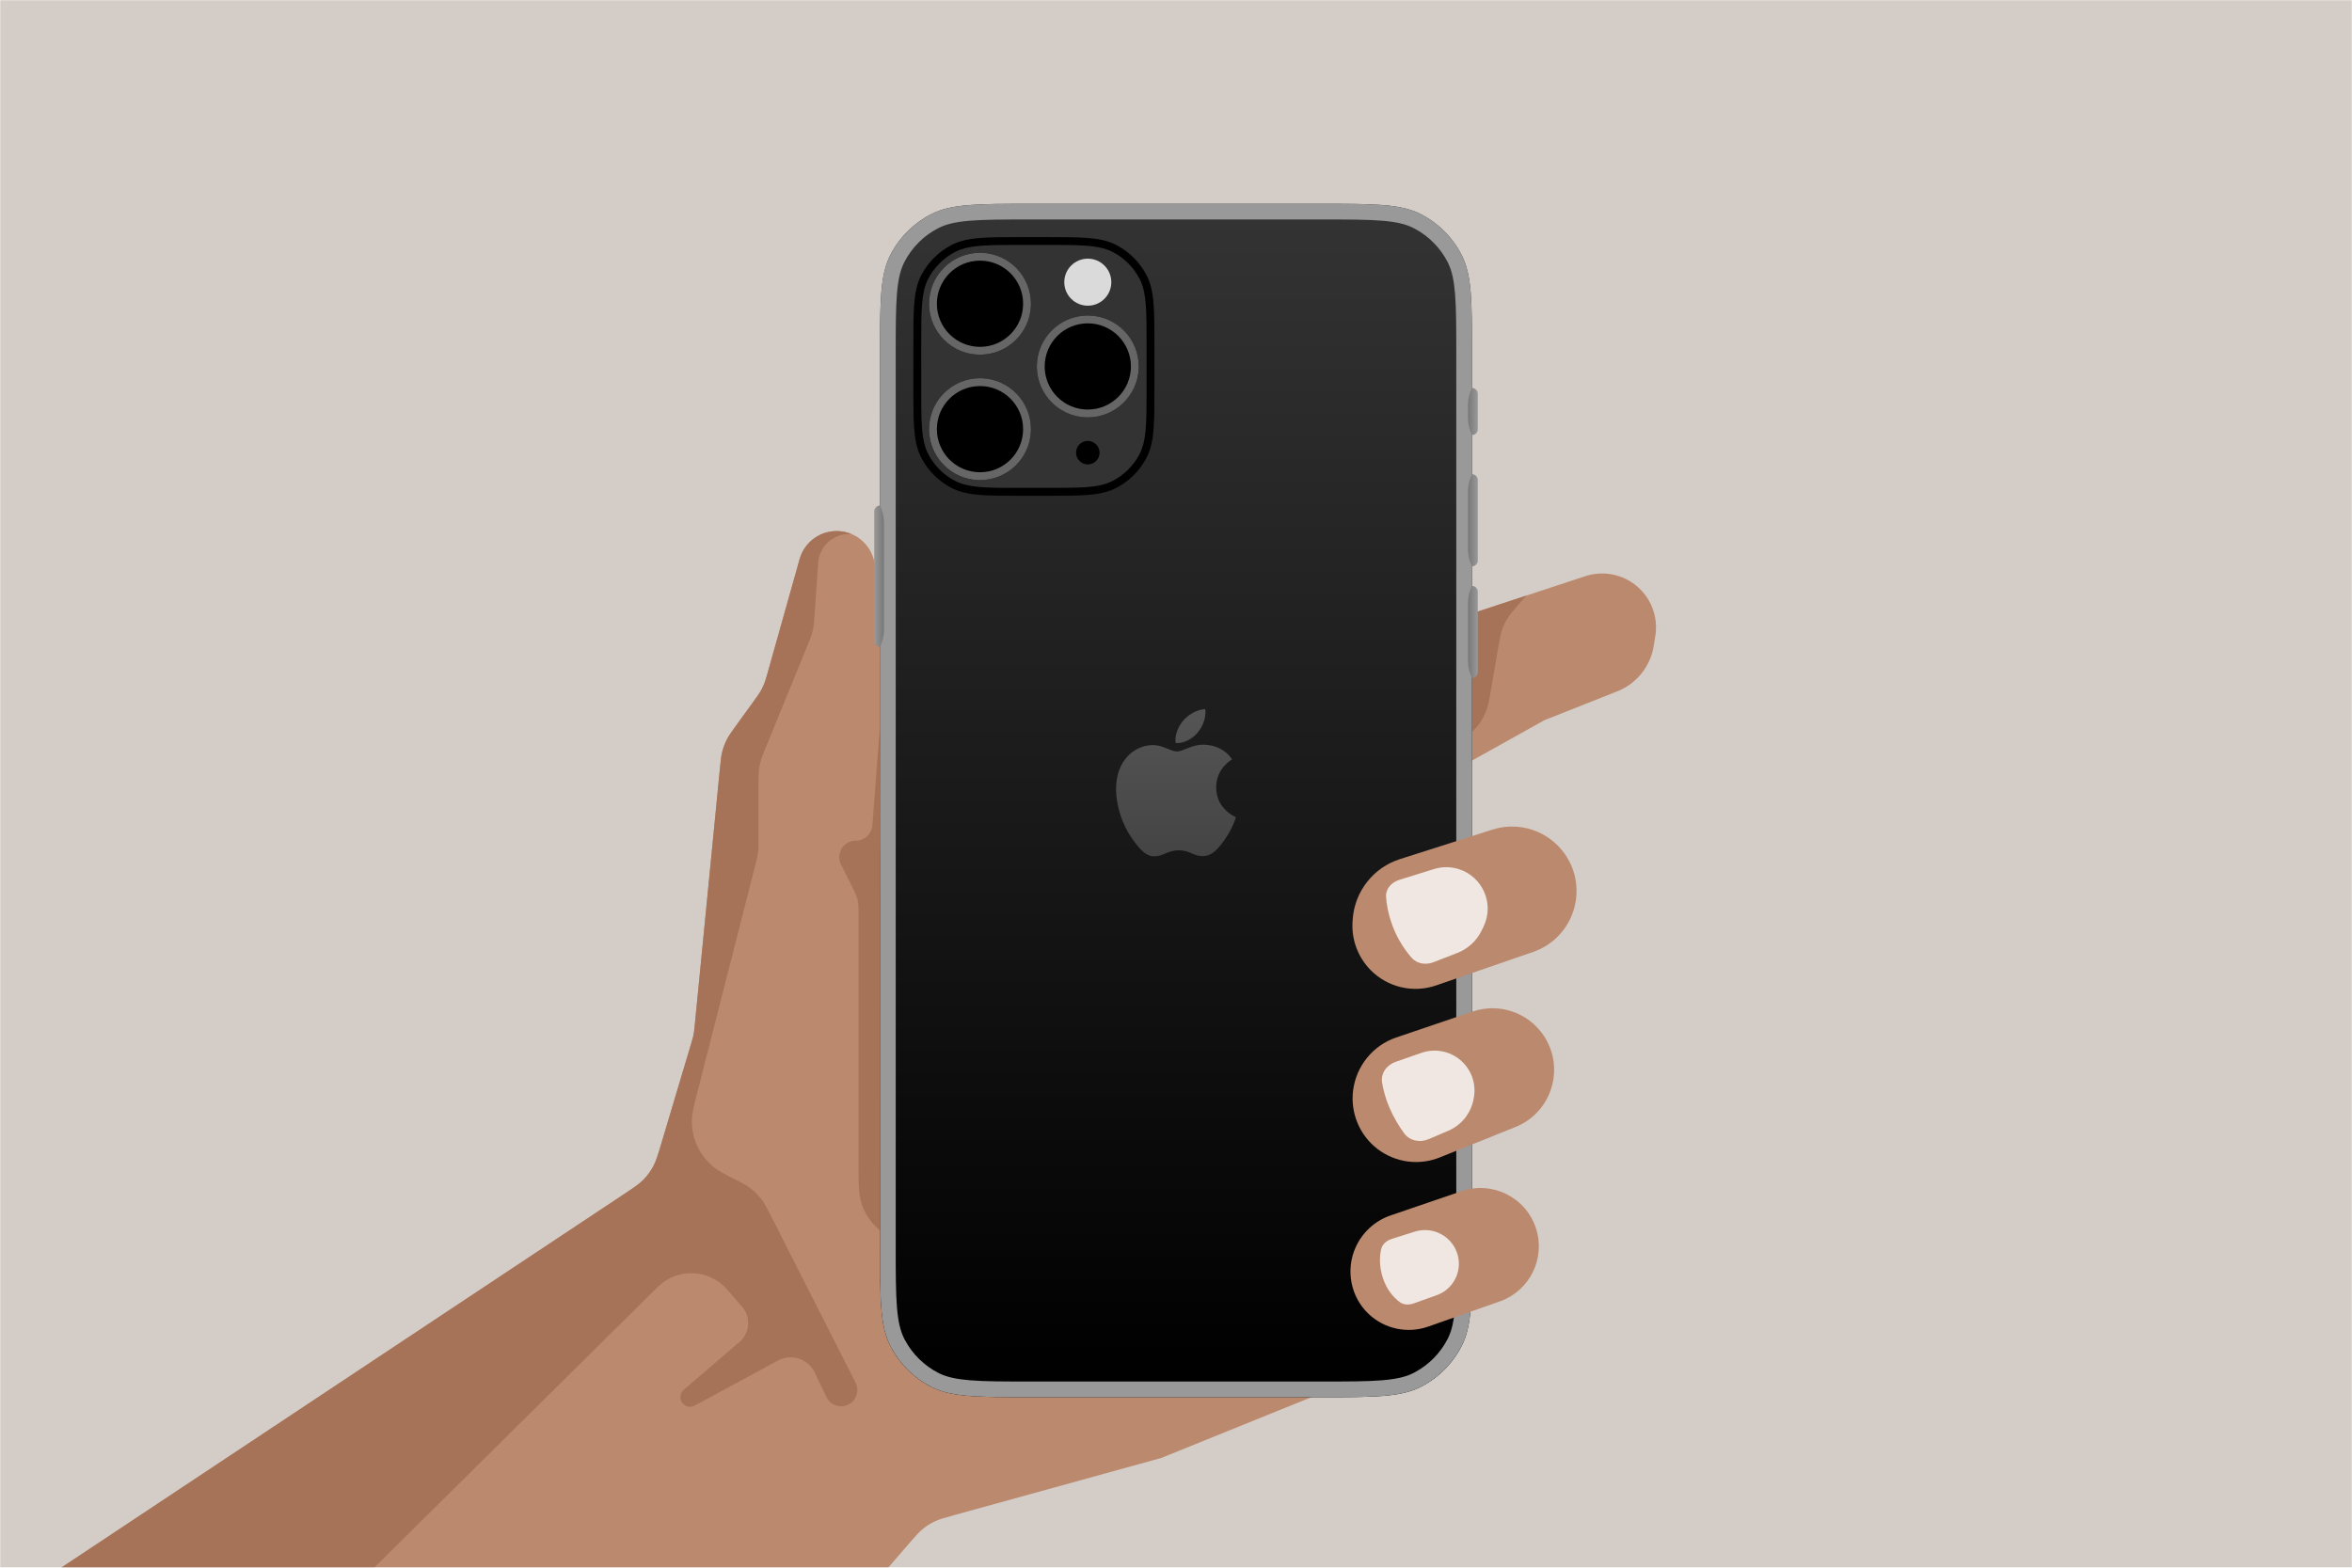 <svg width="1200" height="800" viewBox="0 0 1200 800" fill="none" xmlns="http://www.w3.org/2000/svg">
<g clip-path="url(#clip0_333_391)">
<mask id="mask0_333_391" style="mask-type:luminance" maskUnits="userSpaceOnUse" x="0" y="0" width="1200" height="800">
<path d="M1200 0H0V800H1200V0Z" fill="white"/>
</mask>
<g mask="url(#mask0_333_391)">
<path d="M1200 -132H0V1068H1200V-132Z" fill="#D3CCC7"/>
<path d="M463.482 788.024L218.86 1071.37C213.577 1077.49 210.936 1080.55 207.732 1082.74C204.892 1084.69 201.739 1086.13 198.409 1087.01C194.652 1088 190.61 1088 182.527 1088H28C11.198 1088 2.798 1088 -3.62 1084.73C-9.264 1081.85 -13.854 1077.26 -16.73 1071.62C-20 1065.2 -20 1056.8 -20 1040V859.75C-20 850.336 -20 845.63 -18.7 841.359C-17.55 837.578 -15.664 834.062 -13.15 831.013C-10.311 827.568 -6.39 824.965 1.453 819.759L318.025 609.609C323.386 606.05 326.067 604.271 328.265 602.033C330.215 600.047 331.879 597.8 333.21 595.356C334.71 592.601 335.63 589.518 337.471 583.353V583.352L352.674 532.441C353.171 530.777 353.419 529.945 353.619 529.102C353.796 528.353 353.945 527.597 354.064 526.836C354.198 525.979 354.283 525.115 354.452 523.387L367.232 392.941C367.704 388.123 367.94 385.713 368.545 383.406C369.082 381.357 369.835 379.37 370.791 377.48C371.867 375.35 373.287 373.39 376.126 369.469L384.485 357.925C386.359 355.337 387.297 354.042 388.087 352.665C388.789 351.441 389.404 350.169 389.928 348.859C390.517 347.384 390.949 345.846 391.815 342.769L407.976 285.308C410.355 276.846 418.073 271 426.863 271C436.239 271 444.305 277.634 446.114 286.833L448.364 298.27C448.436 298.632 448.471 298.813 448.504 298.994C448.812 300.664 448.977 302.357 448.998 304.055C449 304.239 449 304.423 449 304.792V431.752C449 445.972 460.528 457.5 474.748 457.5C478.213 457.5 481.643 456.8 484.832 455.443L549.52 427.907L549.521 427.906C551.199 427.192 552.038 426.835 552.852 426.429C553.575 426.068 554.284 425.677 554.976 425.259C555.754 424.788 556.504 424.27 558.003 423.234L558.005 423.233L609 388L669.5 351L732.927 319.525C734.079 318.953 734.655 318.668 735.242 318.407C735.764 318.175 736.292 317.959 736.826 317.757C737.427 317.531 738.037 317.33 739.259 316.928L808.834 294.029C812.889 292.695 817.199 292.323 821.423 292.945C836.59 295.175 846.999 309.384 844.553 324.517L843.872 328.729L843.871 328.735C843.724 329.648 843.65 330.106 843.568 330.533C841.696 340.305 835.1 348.513 825.96 352.446C825.56 352.618 825.128 352.789 824.264 353.131L788 367.5L736 396.5L665.053 443.958C663.243 445.169 662.446 447.427 663.096 449.506C663.881 452.018 666.507 453.465 669.05 452.787L742.273 433.261L742.274 433.26C742.448 433.214 742.535 433.191 742.61 433.171C757.743 429.219 773.374 437.558 778.52 452.328C778.544 452.397 778.571 452.477 778.623 452.628L778.633 452.658L778.644 452.691C778.697 452.844 778.724 452.925 778.748 452.995C783.832 468.093 776.227 484.533 761.429 490.434C761.388 490.45 761.343 490.468 761.281 490.493L761.098 490.564L680.739 522.121C679.444 522.63 678.699 523.994 678.972 525.359C679.269 526.844 680.668 527.844 682.17 527.643L738.474 520.114H738.477C738.84 520.065 739.022 520.041 739.18 520.021C754.12 518.185 768.108 527.705 771.881 542.277C771.921 542.431 771.965 542.61 772.054 542.967C772.141 543.319 772.185 543.495 772.221 543.649C775.642 558.118 767.95 572.91 754.14 578.418C753.993 578.476 753.824 578.542 753.486 578.672L741 583.5L699.191 598.662C697.201 599.383 696.249 601.647 697.125 603.574C697.666 604.764 698.805 605.571 700.107 605.687L744.013 609.582C753.98 610.466 762.818 616.347 767.483 625.199C774.365 638.256 770.528 654.389 758.506 662.951L718.097 691.727C716.375 692.953 715.515 693.565 714.616 694.115C713.817 694.603 712.995 695.054 712.154 695.465C711.208 695.928 710.229 696.325 708.271 697.118L592.5 744L487.038 773.123C481.82 774.564 479.212 775.285 476.814 776.432C474.685 777.45 472.684 778.716 470.852 780.203C468.789 781.878 467.02 783.926 463.483 788.023L463.482 788.024Z" fill="#BB896D"/>
<path d="M426.863 271C429.563 271 432.153 271.55 434.518 272.553C434.088 272.518 433.653 272.5 433.215 272.5C424.928 272.5 418.051 278.908 417.466 287.175L415.517 314.743C415.343 317.204 415.256 318.435 415.07 319.646C414.836 321.169 414.486 322.671 414.021 324.14C413.651 325.31 413.185 326.451 412.251 328.734L390.572 381.771C389.239 385.031 388.573 386.662 388.104 388.346C387.687 389.842 387.387 391.368 387.207 392.91C387.004 394.647 387.004 396.408 387.004 399.932V428.979C387.004 431.233 387.004 432.361 386.92 433.481C386.845 434.477 386.721 435.468 386.547 436.452C386.352 437.558 386.073 438.651 385.516 440.836L355.697 557.806C354.002 564.455 353.155 567.78 353.013 570.839C352.572 580.403 356.721 589.603 364.182 595.602C366.568 597.521 369.621 599.087 375.727 602.218C378.315 603.545 379.61 604.209 380.809 604.975C384.513 607.342 387.652 610.494 390.003 614.208C390.764 615.41 391.422 616.707 392.739 619.301L436.52 705.575C437.473 707.454 437.675 709.627 437.085 711.65C434.953 718.959 424.923 719.773 421.641 712.903L415.662 700.389C412.312 693.377 403.774 690.597 396.938 694.292L354.44 717.265C354.151 717.421 353.845 717.549 353.53 717.644C348.418 719.2 344.824 712.654 348.882 709.177L377.249 684.862C382.626 680.253 383.223 672.147 378.58 666.799L370.99 658.06C361.794 647.47 345.562 646.859 335.595 656.727L4.143 984.899C1.489 987.526 -2.094 989 -5.828 989C-13.655 989 -20 982.655 -20 974.829V859.75C-20 850.336 -20 845.63 -18.7 841.359C-17.55 837.578 -15.663 834.062 -13.149 831.013C-10.31 827.568 -6.389 824.965 1.453 819.759L318.025 609.609C323.386 606.051 326.067 604.271 328.265 602.033C330.215 600.047 331.879 597.8 333.21 595.356C334.71 592.602 335.63 589.518 337.471 583.354V583.352L352.674 532.441C353.171 530.777 353.419 529.945 353.619 529.102C353.796 528.353 353.945 527.597 354.064 526.836C354.198 525.979 354.283 525.115 354.452 523.387L367.232 392.941C367.704 388.124 367.94 385.713 368.545 383.406C369.082 381.357 369.835 379.37 370.791 377.48C371.867 375.35 373.287 373.39 376.126 369.469L384.485 357.925C386.359 355.337 387.297 354.042 388.087 352.665C388.789 351.441 389.404 350.169 389.928 348.859C390.517 347.384 390.949 345.846 391.815 342.769L407.976 285.308C410.355 276.846 418.073 271 426.863 271Z" fill="#A67358"/>
<path d="M778.652 304.017L775.334 307.836C772.048 311.618 770.405 313.509 769.113 315.61C767.966 317.476 767.027 319.461 766.312 321.531C765.508 323.863 765.087 326.333 764.247 331.272L761.014 350.292C759.899 356.845 759.342 360.121 758.133 363.122C757.06 365.783 755.61 368.277 753.829 370.526C751.821 373.063 749.25 375.168 744.108 379.38L718.771 400.133C713.856 404.159 711.398 406.172 708.65 407.604C706.211 408.874 703.61 409.804 700.919 410.366C697.885 410.999 694.709 410.999 688.355 410.999H683.518C676.312 410.999 672.709 410.999 669.312 411.801C666.3 412.511 663.415 413.684 660.761 415.276C657.768 417.073 655.187 419.586 650.026 424.614L557.296 514.93C547.385 524.583 542.43 529.41 540.067 535.146C537.983 540.206 537.322 545.74 538.157 551.146C539.103 557.278 542.784 563.135 550.144 574.85L552.82 579.113C572.032 609.691 581.637 624.981 580.05 635.906C578.672 645.387 572.849 653.64 564.378 658.116C554.617 663.274 536.992 659.349 501.743 651.5L499.914 651.093C498.075 650.683 497.155 650.478 496.252 650.217C495.45 649.985 494.657 649.719 493.877 649.42C492.999 649.085 492.142 648.694 490.427 647.912L466.084 636.807C455.914 632.168 450.828 629.849 447.104 626.23C443.81 623.031 441.293 619.119 439.75 614.795C438.004 609.904 438.004 604.314 438.004 593.136V463.27C438.004 460.461 437.35 457.691 436.094 455.179L429.117 441.228C426.308 435.61 430.393 428.999 436.674 428.999C441.091 428.999 444.761 425.597 445.098 421.193L449 370.05V431.751C449 445.971 460.528 457.499 474.748 457.499C478.213 457.499 481.643 456.799 484.832 455.442L549.521 427.906V427.905C551.199 427.191 552.039 426.834 552.853 426.428C553.575 426.067 554.285 425.676 554.977 425.258C555.754 424.787 556.504 424.269 558.003 423.233L558.005 423.232L609 387.999L669.5 350.999L732.927 319.524C734.079 318.952 734.655 318.667 735.242 318.406C735.764 318.174 736.292 317.958 736.826 317.756C737.427 317.53 738.037 317.329 739.259 316.927L778.719 303.939C778.697 303.965 778.675 303.991 778.652 304.017Z" fill="#A67358"/>
<path d="M449 180.8C449 153.917 449 140.476 454.232 130.208C458.834 121.177 466.177 113.834 475.208 109.232C485.476 104 498.917 104 525.8 104H674.2C701.083 104 714.524 104 724.792 109.232C733.823 113.834 741.166 121.177 745.768 130.208C751 140.476 751 153.917 751 180.8V636.2C751 663.083 751 676.524 745.768 686.792C741.166 695.823 733.823 703.166 724.792 707.768C714.524 713 701.083 713 674.2 713H525.8C498.917 713 485.476 713 475.208 707.768C466.177 703.166 458.834 695.823 454.232 686.792C449 676.524 449 663.083 449 636.2V180.8Z" fill="url(#paint0_linear_333_391)"/>
<path d="M679.085 104C702.75 104.019 715.166 104.326 724.792 109.23C733.824 113.832 741.167 121.175 745.769 130.207C751 140.475 751 153.916 751 180.799L750.999 641.084C750.98 664.749 750.673 677.164 745.769 686.79L745.329 687.632C740.706 696.278 733.542 703.309 724.792 707.768L724.308 708.009C714.748 712.682 702.356 712.979 679.085 712.998L674.2 712.999H525.8L520.914 712.998C497.644 712.979 485.252 712.682 475.692 708.009L475.208 707.768C466.458 703.309 459.294 696.278 454.671 687.632L454.231 686.79C449.327 677.164 449.02 664.749 449.001 641.084L449 180.799C449 154.337 449 140.899 453.99 130.691L454.231 130.207C458.69 121.457 465.721 114.293 474.367 109.67L475.208 109.23C484.834 104.326 497.25 104.019 520.914 104H679.085ZM525.8 111.999C512.227 111.999 502.528 112.005 494.925 112.626C487.416 113.239 482.659 114.413 478.841 116.358C471.314 120.193 465.194 126.313 461.359 133.84C459.414 137.658 458.24 142.415 457.627 149.924C457.006 157.527 457 167.226 457 180.799V636.199C457 649.772 457.006 659.472 457.627 667.074C458.24 674.583 459.414 679.34 461.359 683.158L461.726 683.86C465.578 691.066 471.55 696.925 478.841 700.64L479.567 700.995C483.264 702.729 487.885 703.796 494.925 704.371C502.528 704.992 512.227 704.999 525.8 704.999H674.2C687.773 704.999 697.473 704.992 705.075 704.371C712.584 703.758 717.341 702.585 721.159 700.64L721.861 700.274C729.067 696.421 734.926 690.45 738.641 683.158L738.996 682.432C740.73 678.736 741.798 674.114 742.373 667.074C742.994 659.472 743 649.772 743 636.199V180.799C743 167.226 742.994 157.527 742.373 149.924C741.798 142.884 740.73 138.263 738.996 134.566L738.641 133.84C734.926 126.549 729.067 120.577 721.861 116.725L721.159 116.358C717.341 114.413 712.584 113.239 705.075 112.626C697.473 112.005 687.773 111.999 674.2 111.999H525.8Z" fill="#999999"/>
<mask id="mask1_333_391" style="mask-type:luminance" maskUnits="userSpaceOnUse" x="567" y="335" width="66" height="129">
<path d="M633 335H567V464H633V335Z" fill="white"/>
</mask>
<g mask="url(#mask1_333_391)">
<path d="M628.627 387.472C628.189 387.813 620.496 392.146 620.496 401.786C620.496 412.936 630.283 416.88 630.575 416.977C630.526 417.22 629.017 422.381 625.414 427.64C622.2 432.265 618.841 436.891 613.728 436.891C608.616 436.891 607.301 433.921 601.41 433.921C595.665 433.921 593.62 436.988 588.945 436.988C584.271 436.988 581.009 432.703 577.26 427.445C572.927 421.261 569.421 411.67 569.421 402.565C569.421 387.958 578.916 380.216 588.264 380.216C593.23 380.216 597.368 383.479 600.485 383.479C603.455 383.479 608.08 380.022 613.728 380.022C615.871 380.022 623.564 380.217 628.627 387.472ZM611.051 373.839C613.388 371.064 615.043 367.217 615.043 363.371C615.043 362.835 614.995 362.3 614.897 361.861C611.099 362.007 606.571 364.393 603.844 367.558C601.702 369.993 599.706 373.839 599.706 377.734C599.706 378.318 599.803 378.903 599.852 379.098C600.095 379.146 600.485 379.195 600.874 379.195C604.283 379.195 608.567 376.907 611.051 373.839Z" fill="url(#paint1_linear_333_391)"/>
</g>
<path d="M451 266.47C451 263.529 450.315 260.629 449 257.998C447.343 257.998 446 259.341 446 260.998V326.998C446 328.655 447.343 329.998 449 329.998C450.315 327.368 451 324.467 451 321.526V266.47Z" fill="url(#paint2_linear_333_391)"/>
<path d="M749 206.47C749 203.529 749.685 200.629 751 197.998C752.657 197.998 754 199.341 754 200.998V218.998C754 220.655 752.657 221.998 751 221.998C749.685 219.368 749 216.467 749 213.526V206.47Z" fill="url(#paint3_linear_333_391)"/>
<path d="M749 250.47C749 247.529 749.685 244.629 751 241.998C752.657 241.998 754 243.341 754 244.998V285.998C754 287.655 752.657 288.998 751 288.998C749.685 286.368 749 283.467 749 280.526V250.47Z" fill="url(#paint4_linear_333_391)"/>
<path d="M749 307.47C749 304.529 749.685 301.629 751 298.998C752.657 298.998 754 300.341 754 301.998V342.998C754 344.655 752.657 345.998 751 345.998C749.685 343.368 749 340.467 749 337.526V307.47Z" fill="url(#paint5_linear_333_391)"/>
<path d="M470 176.2C470 158.278 470 149.317 473.488 142.472C476.556 136.451 481.451 131.556 487.473 128.488C494.318 125 503.279 125 521.2 125H533.8C551.722 125 560.683 125 567.528 128.488C573.549 131.556 578.445 136.451 581.512 142.472C585 149.317 585 158.278 585 176.2V197.8C585 215.722 585 224.683 581.512 231.528C578.445 237.549 573.549 242.444 567.528 245.512C560.683 249 551.722 249 533.8 249H521.2C503.279 249 494.318 249 487.473 245.512C481.451 242.444 476.556 237.549 473.488 231.528C470 224.683 470 215.722 470 197.8V176.2Z" fill="#333333"/>
<path d="M533.8 121C542.695 121 549.607 120.997 555.144 121.449C560.727 121.905 565.264 122.845 569.344 124.924L569.975 125.253C576.46 128.72 581.733 134.094 585.076 140.656L585.453 141.427C587.271 145.308 588.123 149.622 588.551 154.856C589.003 160.393 589 167.305 589 176.2V197.8C589 206.695 589.003 213.607 588.551 219.144C588.123 224.378 587.271 228.692 585.453 232.573L585.076 233.344C581.733 239.906 576.46 245.28 569.975 248.747L569.344 249.076C565.264 251.155 560.727 252.095 555.144 252.551C549.607 253.003 542.695 253 533.8 253H521.2C512.306 253 505.393 253.003 499.857 252.551C494.622 252.123 490.308 251.271 486.427 249.453L485.656 249.076C479.094 245.733 473.72 240.46 470.253 233.975L469.924 233.344C467.845 229.263 466.906 224.727 466.449 219.144C466.11 214.991 466.027 210.065 466.007 204.108L466 197.8V176.2C466 167.305 465.997 160.393 466.449 154.856C466.906 149.273 467.845 144.737 469.924 140.656L470.253 140.025C473.72 133.54 479.094 128.267 485.656 124.924L486.427 124.547C490.308 122.729 494.622 121.877 499.857 121.449C505.393 120.997 512.306 121 521.2 121H533.8ZM521.2 125L514.886 125.007C501.072 125.055 493.462 125.436 487.473 128.487L486.911 128.78C481.147 131.862 476.46 136.64 473.488 142.473L473.171 143.12C470 149.886 470 158.838 470 176.2V197.8L470.007 204.114C470.055 217.929 470.436 225.538 473.488 231.527C476.555 237.549 481.452 242.444 487.473 245.512C493.462 248.563 501.071 248.945 514.886 248.993L521.2 249H533.8L540.115 248.993C553.436 248.947 560.987 248.591 566.88 245.829L567.528 245.512C573.361 242.54 578.138 237.853 581.22 232.089L581.512 231.527C584.564 225.538 584.946 217.929 584.993 204.114L585 197.8V176.2C585 158.838 585 149.886 581.829 143.12L581.512 142.473C578.54 136.64 573.853 131.862 568.089 128.78L567.528 128.487C561.538 125.436 553.929 125.055 540.115 125.007L533.8 125H521.2Z" fill="black"/>
<path d="M581 187C581 201.359 569.36 213 555 213C540.641 213 529 201.359 529 187C529 172.641 540.641 161 555 161C569.36 161 581 172.641 581 187Z" fill="black"/>
<path d="M526 219C526 233.359 514.359 245 500 245C485.641 245 474 233.359 474 219C474 204.641 485.641 193 500 193C514.359 193 526 204.641 526 219Z" fill="black"/>
<path d="M526 154.998C526 169.357 514.359 180.998 500 180.998C485.641 180.998 474 169.357 474 154.998C474 140.639 485.641 128.998 500 128.998C514.359 128.998 526 140.639 526 154.998Z" fill="black"/>
<path d="M500.671 193.009C514.72 193.365 526 204.865 526 219L525.991 219.671C525.636 233.72 514.135 245 500 245L499.329 244.991C485.503 244.641 474.359 233.497 474.009 219.671L474 219C474 204.641 485.641 193 500 193L500.671 193.009ZM500 197C487.85 197 478 206.85 478 219C478 231.15 487.85 241 500 241C512.15 241 522 231.15 522 219C522 206.85 512.15 197 500 197ZM555.671 161.009C569.72 161.365 581 172.865 581 187L580.991 187.671C580.636 201.72 569.135 213 555 213L554.329 212.991C540.503 212.641 529.359 201.497 529.009 187.671L529 187C529 172.641 540.641 161 555 161L555.671 161.009ZM555 165C542.85 165 533 174.85 533 187C533 199.15 542.85 209 555 209C567.151 209 577 199.15 577 187C577 174.85 567.151 165 555 165ZM500.671 129.009C514.72 129.365 526 140.865 526 155L525.991 155.671C525.636 169.72 514.135 181 500 181L499.329 180.991C485.503 180.641 474.359 169.497 474.009 155.671L474 155C474 140.641 485.641 129 500 129L500.671 129.009ZM500 133C487.85 133 478 142.85 478 155C478 167.15 487.85 177 500 177C512.15 177 522 167.15 522 155C522 142.85 512.15 133 500 133Z" fill="#666666"/>
<path d="M555 155.998C561.627 155.998 567 150.625 567 143.998C567 137.371 561.627 131.998 555 131.998C548.373 131.998 543 137.371 543 143.998C543 150.625 548.373 155.998 555 155.998Z" fill="#DADADA"/>
<path d="M555 236.998C558.314 236.998 561 234.312 561 230.998C561 227.684 558.314 224.998 555 224.998C551.686 224.998 549 227.684 549 230.998C549 234.312 551.686 236.998 555 236.998Z" fill="black"/>
<path d="M690.186 468.812C691.269 454.728 700.783 442.706 714.241 438.414L761.464 423.354C775.158 418.987 790.102 424.018 798.366 435.779C810.942 453.675 802.87 478.633 782.196 485.775L732.743 502.859C720.978 506.923 707.924 503.847 699.212 494.957C692.709 488.32 689.387 479.199 690.1 469.935L690.186 468.812Z" fill="#BB896D"/>
<path d="M690.367 556.386C691.957 543.984 700.486 533.467 712.326 529.447L751.377 516.189C764.736 511.653 779.481 516.576 787.435 528.228C798.756 544.811 791.835 567.613 773.207 575.105L734.562 590.647C723.969 594.907 711.915 593.275 702.837 586.351C693.642 579.337 688.896 567.857 690.367 556.386Z" fill="#BB896D"/>
<path d="M691.594 636.631C695.002 628.963 701.49 622.974 709.43 620.259L745.709 607.854C761.499 602.455 778.642 611.087 783.707 626.987C788.593 642.323 780.405 658.765 765.222 664.107L728.645 676.977C718.106 680.685 706.378 678.185 698.267 670.501C689.103 661.82 686.468 648.165 691.594 636.631Z" fill="#BB896D"/>
<path d="M705.498 652C707.538 658.409 711.274 662.272 714.037 664.38C716.12 665.969 718.862 666.011 721.328 665.127L733.041 660.928C739.648 658.559 744.125 652.381 744.32 645.365C744.434 641.26 743.042 637.229 740.436 634.056C735.963 628.61 728.594 626.386 721.872 628.502L710.145 632.194C707.486 633.031 705.224 634.891 704.632 637.615C703.922 640.88 703.558 645.902 705.498 652Z" fill="#F1E7E2"/>
<path d="M708.999 565.499C711.241 570.656 713.986 575.009 716.332 578.242C719.214 582.213 724.456 583.232 728.966 581.299L738.949 577.02C745.553 574.19 750.34 568.29 751.749 561.245L751.899 560.493C753.213 553.923 751.211 547.127 746.544 542.319C741.027 536.635 732.714 534.666 725.233 537.273L712.11 541.847C707.507 543.451 704.343 547.709 705.147 552.517C705.747 556.103 706.878 560.621 708.999 565.499Z" fill="#F1E7E2"/>
<path d="M710.499 472.499C713.144 479.64 717.048 485.103 720.139 488.664C722.927 491.876 727.433 492.553 731.397 491.011L743.561 486.281C748.984 484.171 753.409 480.088 755.946 474.851L756.906 472.869C762.502 461.317 756.587 447.485 744.369 443.55C740.224 442.215 735.768 442.194 731.61 443.489L713.937 448.994C709.939 450.239 706.916 453.531 707.173 457.711C707.396 461.341 708.222 466.35 710.499 472.499Z" fill="#F1E7E2"/>
</g>
</g>
<defs>
<linearGradient id="paint0_linear_333_391" x1="600" y1="112" x2="600" y2="705" gradientUnits="userSpaceOnUse">
<stop stop-color="#333333"/>
<stop offset="1"/>
</linearGradient>
<linearGradient id="paint1_linear_333_391" x1="599.998" y1="361.861" x2="599.998" y2="436.988" gradientUnits="userSpaceOnUse">
<stop stop-color="#555555"/>
<stop offset="1" stop-color="#444444"/>
</linearGradient>
<linearGradient id="paint2_linear_333_391" x1="446" y1="293.998" x2="451" y2="293.998" gradientUnits="userSpaceOnUse">
<stop stop-color="#999999"/>
<stop offset="1" stop-color="#777777"/>
</linearGradient>
<linearGradient id="paint3_linear_333_391" x1="754" y1="209.998" x2="749" y2="209.998" gradientUnits="userSpaceOnUse">
<stop stop-color="#999999"/>
<stop offset="1" stop-color="#777777"/>
</linearGradient>
<linearGradient id="paint4_linear_333_391" x1="754" y1="265.498" x2="749" y2="265.498" gradientUnits="userSpaceOnUse">
<stop stop-color="#999999"/>
<stop offset="1" stop-color="#777777"/>
</linearGradient>
<linearGradient id="paint5_linear_333_391" x1="754" y1="322.498" x2="749" y2="322.498" gradientUnits="userSpaceOnUse">
<stop stop-color="#999999"/>
<stop offset="1" stop-color="#777777"/>
</linearGradient>
<clipPath id="clip0_333_391">
<rect width="1200" height="800" fill="white"/>
</clipPath>
</defs>
</svg>
